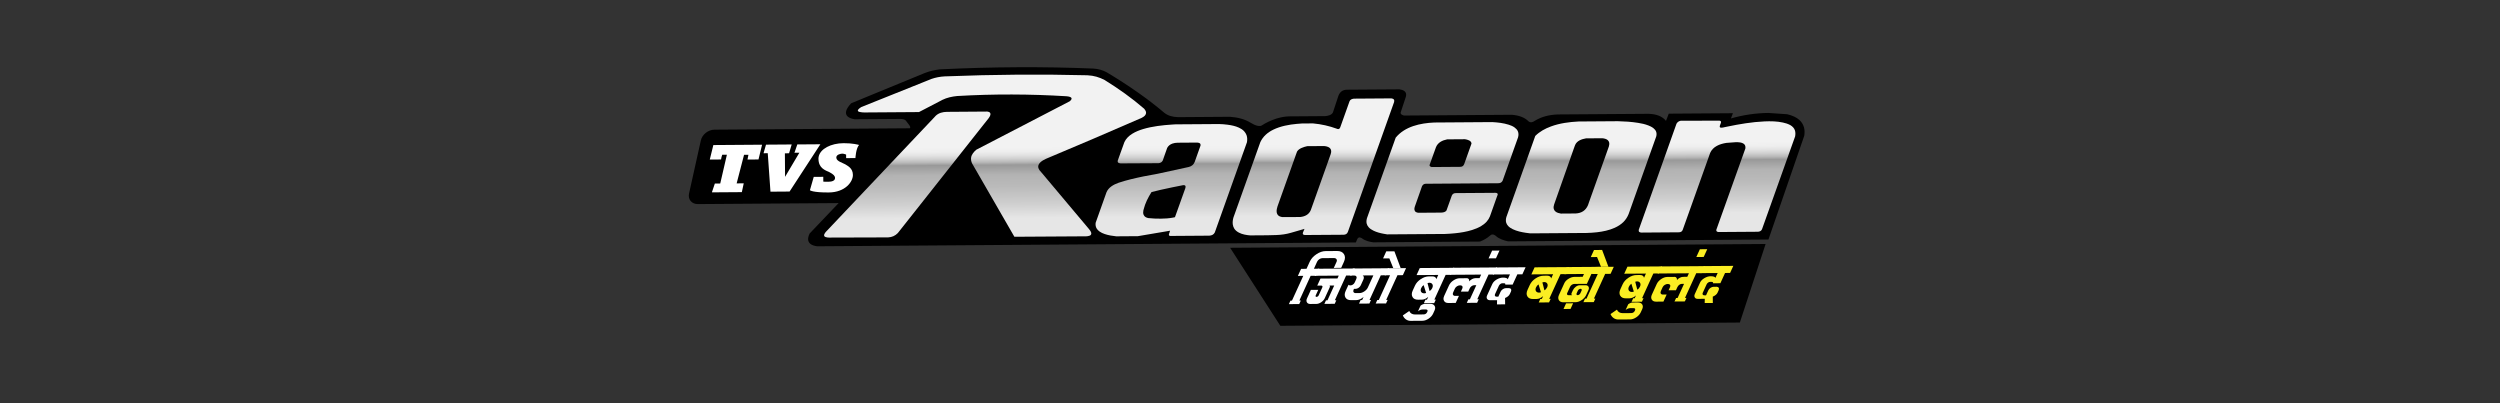 <svg width="372" height="60" viewBox="0 0 372 60" fill="none" xmlns="http://www.w3.org/2000/svg">
<rect x="0" y="0" width="372" height="60" fill="#333333" stroke="none"/>
<path d="M258.89 47.994L190.514 48.48L183.044 36.87L262.724 36.302L258.89 47.994Z" fill="black"/>
<path d="M268.423 18.927C268.308 18.513 268.068 18.134 267.727 17.832C267.316 17.468 266.725 17.188 265.943 17L263.129 16.806C261.268 16.828 259.395 17.101 257.561 17.623L257.858 16.845L248.311 16.913L247.898 17.989C247.382 17.324 246.507 16.967 245.285 16.934L231.797 17.03C230.459 17.077 229.336 17.387 228.362 17.985C228.123 18.159 227.771 18.311 227.448 18.057C226.895 17.492 226.083 17.172 224.958 17.078L208.91 17.193C208.366 17.047 208.403 16.811 208.415 16.747L209.194 14.39C209.226 14.269 209.257 14.088 209.215 13.919C209.176 13.759 209.072 13.62 208.921 13.517C208.761 13.409 208.535 13.334 208.23 13.294L200.419 13.349C199.794 13.361 199.384 13.659 199.153 14.264L198.337 16.737C198.13 17.135 197.587 17.235 197.21 17.277L191.818 17.316C191.264 17.327 190.685 17.423 190.052 17.609L189.916 17.646C189.073 17.93 188.361 18.265 187.747 18.671C187.603 18.752 187.434 18.773 187.213 18.736C186.804 18.671 186.413 18.458 186.082 18.257C185.265 17.754 184.231 17.458 183.004 17.377L175.299 17.432C174.434 17.411 173.762 17.198 173.231 16.771C173.218 16.763 173.204 16.753 173.192 16.74L173.187 16.734C170.839 14.738 167.972 12.729 164.674 10.756C164.099 10.441 163.413 10.248 162.697 10.203C155.316 9.897 147.64 9.938 139.873 10.319C139.091 10.408 138.364 10.576 137.721 10.824L137.497 10.908L126.674 15.357L126.638 15.382C126.279 15.773 125.875 16.286 125.879 16.782C125.882 17.267 126.305 17.594 127.153 17.746L133.989 17.698C134.246 17.703 134.564 17.733 134.769 17.922L135.325 18.652C135.372 18.716 135.475 18.873 135.431 19.034L135.382 19.087L106.302 19.294C105.388 19.3 104.484 20.014 104.29 20.881L102.529 28.804C102.338 29.669 102.927 30.374 103.841 30.368L124.785 30.219L120.485 34.733L120.47 34.759C120.285 35.139 120.214 35.464 120.254 35.721C120.287 35.941 120.407 36.143 120.589 36.292C120.806 36.467 121.129 36.582 121.589 36.648L201.749 36.077L201.969 35.561C202.026 35.446 202.115 35.364 202.203 35.336C202.305 35.307 202.466 35.346 202.622 35.432C203.138 35.851 203.844 35.991 204.341 36.058L220.201 35.944L220.238 35.94C220.83 35.702 221.301 35.424 221.676 35.09C221.933 34.824 222.226 34.825 222.561 35.084C223.023 35.551 223.819 35.783 224.398 35.915L263.145 35.639L268.474 20.198C268.526 19.878 268.558 19.393 268.431 18.925L268.423 18.927Z" fill="black"/>
<path fill-rule="evenodd" clip-rule="evenodd" d="M106.143 21.584L113.397 21.532L112.864 23.73L111.225 23.741L111.366 23.033L110.714 23.038L109.613 27.288L110.668 27.28L110.386 28.59L105.94 28.622L105.953 28.587H105.94L106.37 27.311L107.172 27.304L108.162 23.02L107.469 23.025L107.359 23.377L107.292 23.731H107.256L105.615 23.743L106.146 21.582L106.143 21.584ZM122.504 26.347V26.311L121.084 26.321L120.514 28.305C120.514 28.305 120.883 28.656 123.324 28.638C125.764 28.621 126.919 27.058 126.911 26.033C126.905 25.009 126.135 24.695 125.768 24.448C125.403 24.239 124.488 23.997 124.452 23.505C124.449 23.495 124.449 23.486 124.449 23.481C124.449 23.471 124.447 23.463 124.444 23.455C124.444 23.445 124.444 23.439 124.444 23.431C124.447 22.984 125.114 22.871 125.327 22.861C125.327 22.861 125.332 22.861 125.333 22.861H125.346C125.346 22.861 125.353 22.861 125.356 22.861C125.54 22.861 125.903 22.999 125.903 22.999L125.906 23.529L127.288 23.52C127.288 23.52 127.353 22.104 127.825 21.571H127.822L127.819 21.567C127.741 21.543 126.882 21.296 125.528 21.305C123.645 21.318 122.053 22.14 121.816 23.322C121.813 23.342 121.811 23.359 121.808 23.382C121.801 23.401 121.803 23.422 121.797 23.442C121.797 23.463 121.797 23.484 121.793 23.502C121.793 23.526 121.79 23.547 121.788 23.568C121.788 23.587 121.788 23.61 121.788 23.63C121.798 25.008 122.746 25.321 123.444 25.633C124.028 25.944 124.21 26.174 124.244 26.392V26.397V26.403V26.408C124.244 26.408 124.244 26.415 124.248 26.418C124.248 26.418 124.248 26.426 124.251 26.429C124.251 26.429 124.251 26.436 124.251 26.442V26.447V26.452C124.251 26.452 124.251 26.458 124.251 26.462C124.251 26.462 124.251 26.47 124.251 26.476C124.251 26.479 124.251 26.483 124.251 26.487C124.251 26.494 124.251 26.497 124.251 26.502C124.251 26.507 124.251 26.51 124.251 26.513C124.251 26.52 124.251 26.523 124.248 26.526C124.248 26.531 124.248 26.536 124.246 26.539V26.55C124.246 26.55 124.246 26.562 124.244 26.565C124.241 26.568 124.241 26.575 124.241 26.578C124.241 26.578 124.239 26.588 124.238 26.591C124.238 26.591 124.236 26.601 124.236 26.604C124.236 26.604 124.231 26.612 124.231 26.617C124.231 26.617 124.23 26.625 124.23 26.628C124.23 26.628 124.226 26.639 124.225 26.643C124.225 26.643 124.223 26.651 124.223 26.655C124.144 26.866 123.895 27.039 123.251 27.047C123.236 27.047 123.214 27.047 123.199 27.047H123.196C123.183 27.047 123.173 27.047 123.162 27.047C123.149 27.047 123.137 27.047 123.129 27.047H123.126C123.102 27.047 123.082 27.047 123.064 27.047H123.059C123.038 27.047 123.022 27.047 123.004 27.047H122.999C122.964 27.047 122.928 27.047 122.897 27.047H122.891C122.535 27.041 122.508 27.024 122.508 27.018L122.503 26.345L122.504 26.347ZM113.981 21.527L113.624 22.767H113.634L113.624 22.803L114.242 22.798L114.645 28.522L117.49 28.501L122.071 21.467L118.678 21.491H118.64L118.216 22.732L118.943 22.727L116.817 26.316L116.791 22.814L117.412 22.809L117.804 21.496L113.979 21.524L113.981 21.527ZM123.129 27.05C123.105 27.05 123.085 27.05 123.068 27.05H123.129Z" fill="white"/>
<path fill-rule="evenodd" clip-rule="evenodd" d="M267.088 19.407C266.979 19.063 266.709 18.794 266.378 18.605C266.034 18.425 265.674 18.312 265.299 18.233C264.409 18.039 263.473 18.026 262.548 18.065C260.676 18.151 258.852 18.461 257.024 18.84L256.342 18.982C256.243 18.996 256.005 19.032 255.927 18.94C255.883 18.888 255.886 18.799 255.914 18.721L255.923 18.678L256.06 18.309L256.068 18.293C256.128 18.097 256.066 17.981 255.852 17.953L250.09 17.969C249.806 18.018 249.609 18.162 249.465 18.403L243.841 34.206C243.8 34.505 243.982 34.599 244.261 34.607L249.837 34.566C250.106 34.555 250.291 34.455 250.388 34.201L254.472 22.757C254.888 21.799 255.902 21.416 256.889 21.262L258.209 21.164C258.46 21.152 258.704 21.154 258.954 21.198C259.11 21.227 259.27 21.272 259.4 21.351C259.519 21.422 259.615 21.518 259.668 21.637C259.728 21.77 259.733 21.935 259.715 22.084L255.393 34.177C255.342 34.4 255.479 34.49 255.683 34.526L261.593 34.484C261.869 34.458 262.091 34.359 262.192 34.096L267.112 20.305C267.166 20.027 267.178 19.692 267.086 19.407H267.088Z" fill="url(#paint0_linear_3184_9801)"/>
<path fill-rule="evenodd" clip-rule="evenodd" d="M246.417 19.55C246.334 19.362 246.184 19.197 246.017 19.063C245.797 18.892 245.542 18.767 245.277 18.667C244.777 18.473 244.261 18.359 243.735 18.279C242.753 18.122 241.735 18.057 240.752 18.036L234.887 18.078C233.501 18.149 232.092 18.332 230.79 18.812C229.92 19.128 229.099 19.577 228.447 20.229L224.155 32.275C224.069 32.553 224.038 32.87 224.126 33.151C224.187 33.328 224.29 33.493 224.416 33.63C224.609 33.836 224.854 33.988 225.111 34.109C225.712 34.398 226.38 34.539 227.034 34.638L227.693 34.725L236.106 34.665C236.609 34.652 237.114 34.615 237.619 34.562C238.522 34.458 239.439 34.269 240.27 33.894C240.744 33.679 241.187 33.404 241.549 33.051C241.894 32.712 242.162 32.299 242.338 31.851L246.447 20.307C246.517 20.046 246.516 19.778 246.415 19.55H246.417ZM239.396 21.808L236.398 30.218V30.226L236.29 30.533C235.954 31.322 235.34 31.714 234.47 31.764L232.263 31.78C231.993 31.736 231.686 31.66 231.467 31.484C231.341 31.382 231.243 31.246 231.203 31.096C231.139 30.874 231.186 30.62 231.256 30.413L234.279 21.838L234.378 21.575C234.649 20.939 235.351 20.701 235.996 20.588L238.414 20.57C238.687 20.595 239.021 20.661 239.234 20.852C239.34 20.945 239.414 21.07 239.447 21.216C239.489 21.41 239.447 21.634 239.395 21.809L239.396 21.808Z" fill="url(#paint1_linear_3184_9801)"/>
<path fill-rule="evenodd" clip-rule="evenodd" d="M225.851 19.52C225.755 19.307 225.583 19.126 225.385 18.98C225.122 18.781 224.815 18.655 224.499 18.557C223.713 18.306 222.863 18.214 222.045 18.168L213.418 18.23C211.335 18.322 209.038 18.815 207.68 20.483L203.406 32.459C203.328 32.723 203.299 33.006 203.36 33.265C203.406 33.46 203.508 33.64 203.638 33.794C203.831 34.023 204.099 34.19 204.377 34.326C204.857 34.56 205.383 34.693 205.891 34.786C206.065 34.816 206.233 34.85 206.405 34.875L215.034 34.814C215.515 34.791 216 34.764 216.482 34.712C217.347 34.626 218.217 34.484 219.052 34.222C219.527 34.073 219.988 33.886 220.405 33.632C220.709 33.449 220.993 33.231 221.223 32.969C221.425 32.739 221.589 32.48 221.702 32.194L222.705 29.373L222.85 28.987C222.907 28.746 222.7 28.697 222.506 28.692L216.558 28.734C216.292 28.756 216.128 28.877 216.024 29.113L215.235 31.325C215.065 31.566 214.736 31.626 214.453 31.634L211.044 31.659C210.928 31.646 210.788 31.613 210.687 31.549C210.566 31.474 210.491 31.356 210.468 31.22C210.441 31.072 210.475 30.905 210.515 30.776L211.591 27.722C211.707 27.486 211.879 27.352 212.151 27.342L223.012 27.264C223.309 27.243 223.493 27.099 223.613 26.837L223.658 26.695L225.885 20.442C225.973 20.134 225.979 19.802 225.851 19.519V19.52ZM217.878 24.389C217.865 24.402 217.865 24.424 217.859 24.444C217.76 24.689 217.583 24.812 217.308 24.824L213.043 24.855C212.9 24.817 212.681 24.744 212.718 24.56L213.669 21.911C213.947 21.206 214.62 20.877 215.343 20.735L217.993 20.716C218.365 20.777 218.931 20.919 218.961 21.361C218.595 22.37 218.233 23.378 217.881 24.39L217.878 24.389Z" fill="url(#paint2_linear_3184_9801)"/>
<path fill-rule="evenodd" clip-rule="evenodd" d="M207.053 14.639L201.455 14.679C201.201 14.715 200.922 14.799 200.818 15.053L199.426 18.952C199.357 19.125 199.242 19.246 199.028 19.198L198.939 19.162C197.793 18.742 196.593 18.47 195.374 18.363L193.731 18.375C193.475 18.386 193.222 18.404 192.967 18.434C191.811 18.538 190.547 18.768 189.479 19.287C188.651 19.691 187.943 20.273 187.536 21.153C186.195 24.888 184.863 28.627 183.535 32.363C183.444 32.69 183.389 33.054 183.439 33.401C183.471 33.626 183.549 33.846 183.671 34.037C183.835 34.283 184.077 34.47 184.346 34.613C184.861 34.884 185.465 34.981 186.028 35.027L188.558 35.009C188.734 34.991 189.665 34.977 189.906 34.973C190.656 34.949 191.402 34.846 192.12 34.632C192.78 34.428 193.443 34.234 194.111 34.056L193.884 34.587C193.796 34.831 193.895 34.946 194.155 34.97L199.935 34.93C200.237 34.917 200.453 34.794 200.562 34.511L207.442 15.187C207.525 14.862 207.39 14.685 207.05 14.643L207.053 14.639ZM197.996 22.976C197.983 22.987 197.986 23.007 197.978 23.021L195.054 31.241C194.775 31.928 194.184 32.217 193.462 32.292L190.784 32.303C190.574 32.267 190.375 32.198 190.227 32.077C190.078 31.946 189.99 31.756 189.966 31.545C189.935 31.255 190.021 30.928 190.097 30.695L192.996 22.564C193.261 22.085 193.999 21.863 194.512 21.75L197.005 21.732C197.259 21.75 197.596 21.808 197.815 21.977C197.961 22.086 198.052 22.248 198.075 22.429C198.099 22.615 198.049 22.821 197.994 22.978L197.996 22.976Z" fill="url(#paint3_linear_3184_9801)"/>
<path fill-rule="evenodd" clip-rule="evenodd" d="M185.49 20.122C185.41 19.905 185.282 19.695 185.121 19.522C184.907 19.294 184.638 19.128 184.354 18.995C183.828 18.754 183.238 18.631 182.667 18.557C182.24 18.498 181.812 18.469 181.385 18.458L174.929 18.503L174.431 18.532C172.988 18.625 171.467 18.794 170.084 19.208C169.008 19.538 167.796 20.091 167.309 21.148L166.348 23.824L166.34 23.842C166.315 23.913 166.296 24.004 166.317 24.075C166.33 24.141 166.372 24.191 166.427 24.227C166.525 24.293 166.677 24.309 166.776 24.314L172.383 24.284C172.675 24.255 172.884 24.141 173.017 23.886L173.678 22.006C173.852 21.693 174.105 21.492 174.451 21.366C174.701 21.274 174.968 21.245 175.233 21.236L178.153 21.215C178.276 21.224 178.471 21.254 178.567 21.355C178.642 21.431 178.655 21.549 178.637 21.667L177.775 24.083L177.767 24.102C177.6 24.521 177.298 24.746 176.859 24.855L176.832 24.859L172.321 25.843C172.143 25.872 171.964 25.911 171.784 25.948L171.326 26.03C170.928 26.103 170.532 26.176 170.135 26.253C168.911 26.506 167.599 26.805 166.421 27.204C165.692 27.468 164.954 27.876 164.647 28.607L163.035 33.143C162.991 33.433 163.028 33.727 163.168 33.978C163.274 34.164 163.434 34.321 163.611 34.447C163.845 34.615 164.109 34.732 164.379 34.824C164.929 35.01 165.52 35.107 166.096 35.165L169.321 35.142L174.108 34.329L173.946 34.83C173.902 34.974 173.946 35.081 174.107 35.108L179.942 35.066C180.304 35.045 180.591 34.919 180.76 34.594L185.547 21.164C185.607 20.809 185.607 20.454 185.49 20.124V20.122ZM176.374 28.013L174.834 32.317C174.735 32.343 174.632 32.362 174.53 32.382C173.93 32.498 173.329 32.532 172.728 32.537C172.112 32.55 171.49 32.513 170.873 32.451C170.571 32.393 170.31 32.265 170.177 31.98C170.078 31.769 170.091 31.532 170.135 31.308L170.146 31.272L170.17 31.172C170.174 31.16 170.182 31.148 170.18 31.136C170.409 30.229 170.837 29.377 171.344 28.582C171.795 28.468 172.245 28.356 172.696 28.249C173.297 28.115 173.896 27.989 174.496 27.861C174.962 27.756 175.431 27.664 175.897 27.583L175.978 27.564C176.058 27.551 176.186 27.536 176.273 27.568C176.348 27.593 176.398 27.648 176.411 27.727C176.424 27.819 176.395 27.94 176.374 28.01V28.013Z" fill="url(#paint4_linear_3184_9801)"/>
<path fill-rule="evenodd" clip-rule="evenodd" d="M162.044 34.085L154.907 25.592L154.664 25.309C154.573 25.173 154.49 24.984 154.483 24.808C154.479 24.575 154.607 24.364 154.774 24.19C155.014 23.945 155.332 23.774 155.631 23.635C160.398 21.631 165.157 19.605 169.894 17.531C170.095 17.426 170.327 17.284 170.447 17.082C170.515 16.97 170.546 16.841 170.533 16.713C170.507 16.517 170.373 16.325 170.256 16.184C168.423 14.592 166.428 13.181 164.359 11.9C163.573 11.486 162.75 11.249 161.856 11.206L161.711 11.199C154.779 11.025 147.849 11.085 140.922 11.355L140.537 11.367C139.878 11.406 139.227 11.529 138.606 11.743L137.934 12.014L128.165 15.928C128.135 15.949 127.852 16.122 127.725 16.276C127.657 16.36 127.631 16.439 127.651 16.498C127.682 16.575 127.786 16.627 127.912 16.659C128.151 16.723 128.471 16.729 128.621 16.734L136.742 16.676L140.079 14.939L140.209 14.867C140.897 14.528 141.659 14.364 142.423 14.288C147.854 13.97 153.292 13.989 158.725 14.324C158.855 14.337 159.121 14.369 159.293 14.46C159.366 14.497 159.421 14.544 159.442 14.604C159.466 14.673 159.445 14.758 159.392 14.843C159.329 14.934 159.225 15.028 159.173 15.071L145.278 22.276C144.931 22.566 144.59 22.956 144.507 23.405C144.451 23.703 144.511 24.023 144.637 24.3L150.94 35.231L161.627 35.163C161.749 35.157 161.976 35.138 162.14 35.068C162.232 35.029 162.305 34.977 162.344 34.908C162.4 34.821 162.398 34.707 162.361 34.597C162.301 34.402 162.14 34.199 162.042 34.086L162.044 34.085Z" fill="url(#paint5_linear_3184_9801)"/>
<path fill-rule="evenodd" clip-rule="evenodd" d="M147.383 17.008C147.385 16.912 147.365 16.814 147.291 16.746C147.197 16.655 147.016 16.615 146.906 16.6L140.902 16.644C140.29 16.655 139.696 16.796 139.243 17.22C139.191 17.279 139.13 17.337 139.078 17.399C133.744 23.037 128.404 28.669 123.073 34.307C123.021 34.366 122.964 34.423 122.908 34.478C122.841 34.557 122.713 34.708 122.656 34.85C122.619 34.945 122.611 35.039 122.645 35.114C122.675 35.183 122.745 35.237 122.838 35.27C123 35.337 123.224 35.351 123.346 35.351L132.15 35.325C132.728 35.296 133.197 35.089 133.595 34.68L147.114 17.583C147.224 17.43 147.365 17.213 147.38 17.009L147.383 17.008Z" fill="url(#paint6_linear_3184_9801)"/>
<path d="M233.486 39.741L233.002 40.791L232.2 40.797L230.52 44.475H230.739L230.499 44.997L228.962 45.009L229.199 44.485H229.421L229.614 44.062C229.47 44.195 229.316 44.3 229.147 44.375C228.977 44.447 228.811 44.488 228.65 44.488L228.102 44.491C227.706 44.494 227.43 44.363 227.272 44.1C227.116 43.834 227.125 43.514 227.297 43.134L227.633 42.4C227.806 42.023 228.09 41.7 228.491 41.431C228.891 41.164 229.29 41.028 229.684 41.025L230.236 41.022C230.397 41.022 230.528 41.054 230.631 41.129C230.731 41.201 230.793 41.303 230.812 41.436L231.101 40.805L227.868 40.828L228.348 39.778L233.484 39.741H233.486ZM228.551 43.317C228.644 43.469 228.803 43.545 229.03 43.543C229.072 43.543 229.118 43.537 229.165 43.524C229.209 43.514 229.252 43.503 229.296 43.488L228.931 42.317C228.858 42.366 228.788 42.431 228.722 42.507C228.658 42.584 228.605 42.668 228.563 42.759C228.464 42.977 228.46 43.162 228.55 43.315L228.551 43.317ZM229.811 43.202C229.899 43.152 229.978 43.087 230.046 43.008C230.116 42.925 230.173 42.84 230.217 42.749C230.314 42.532 230.317 42.348 230.228 42.196C230.137 42.042 229.976 41.966 229.749 41.968C229.705 41.968 229.626 41.987 229.506 42.023L229.811 43.204V43.202Z" fill="#FBEE23"/>
<path d="M238.367 39.705L237.886 40.755L236.799 40.763L236.128 42.235L234.26 42.248C234.135 42.248 234.013 42.29 233.892 42.371C233.77 42.452 233.684 42.552 233.629 42.67L233.197 43.614C233.158 43.699 233.158 43.771 233.194 43.834C233.231 43.896 233.294 43.928 233.38 43.927L233.931 43.923C233.877 43.896 233.843 43.852 233.832 43.794C233.819 43.734 233.827 43.673 233.854 43.61L234.046 43.189C234.138 42.987 234.283 42.811 234.476 42.668C234.669 42.523 234.857 42.452 235.042 42.45L235.919 42.444C236.133 42.444 236.281 42.511 236.367 42.655C236.45 42.796 236.448 42.971 236.356 43.173L236.018 43.909C235.886 44.195 235.666 44.444 235.354 44.651C235.046 44.86 234.737 44.965 234.439 44.967L232.625 44.98C232.311 44.981 232.088 44.874 231.962 44.659C231.832 44.444 231.838 44.185 231.975 43.885L232.767 42.151C232.885 41.892 233.093 41.669 233.395 41.483C233.695 41.295 233.997 41.201 234.297 41.198L235.505 41.19L235.698 40.768L232.785 40.789L233.265 39.739L238.365 39.704L238.367 39.705ZM234.599 43.66C234.568 43.729 234.568 43.791 234.598 43.843C234.628 43.896 234.68 43.92 234.755 43.92C234.828 43.92 234.903 43.893 234.982 43.839C235.062 43.788 235.119 43.724 235.15 43.655L235.343 43.234C235.375 43.163 235.375 43.103 235.343 43.05C235.312 42.998 235.26 42.972 235.185 42.972C235.112 42.972 235.038 43 234.956 43.052C234.878 43.105 234.823 43.166 234.792 43.236L234.599 43.657V43.66Z" fill="#FBEE23"/>
<path d="M233.035 45.137L234.079 45.129L233.696 45.97L232.65 45.978L233.033 45.137H233.035Z" fill="#FBEE23"/>
<path d="M240.135 39.695L239.655 40.745L238.851 40.752L237.175 44.429H237.392L237.152 44.952L235.613 44.963L235.854 44.439H236.073L237.753 40.76L236.949 40.766L237.431 39.717L240.135 39.697V39.695Z" fill="#FBEE23"/>
<path d="M239.334 39.697L238.235 39.705L237.641 38.245L236.708 38.251L237.187 37.2L238.396 37.192L239.334 39.699V39.697Z" fill="#FBEE23"/>
<path d="M247.3 39.642L246.82 40.691L246.016 40.698L244.336 44.376H244.559L244.318 44.898L242.78 44.909L243.018 44.385H243.237L243.431 43.963C243.289 44.096 243.134 44.201 242.965 44.275C242.798 44.348 242.634 44.389 242.47 44.389L241.921 44.392C241.525 44.395 241.249 44.264 241.092 44C240.933 43.735 240.942 43.415 241.114 43.035L241.45 42.301C241.622 41.924 241.91 41.6 242.309 41.332C242.71 41.065 243.108 40.929 243.502 40.926L244.052 40.923C244.215 40.923 244.346 40.955 244.447 41.029C244.547 41.102 244.609 41.204 244.629 41.337L244.916 40.706L241.686 40.728L242.166 39.679L247.3 39.642ZM242.369 43.218C242.462 43.37 242.619 43.446 242.848 43.444C242.89 43.444 242.936 43.438 242.979 43.425C243.025 43.415 243.069 43.404 243.112 43.389L242.747 42.218C242.674 42.267 242.604 42.331 242.539 42.407C242.475 42.485 242.423 42.569 242.38 42.66C242.28 42.878 242.278 43.062 242.367 43.216L242.369 43.218ZM243.627 43.103C243.715 43.053 243.794 42.988 243.866 42.909C243.935 42.826 243.989 42.74 244.031 42.65C244.132 42.433 244.135 42.249 244.044 42.097C243.953 41.943 243.796 41.867 243.567 41.869C243.523 41.869 243.442 41.888 243.323 41.924L243.627 43.104V43.103Z" fill="#FBEE23"/>
<path d="M240.6 46.078C240.669 46.244 240.78 46.374 240.929 46.463C241.078 46.553 241.255 46.599 241.458 46.597L242.723 46.587C242.978 46.586 243.164 46.461 243.276 46.215C243.387 45.971 243.317 45.848 243.06 45.85L242.565 45.853C242.463 45.853 242.354 45.879 242.237 45.924C242.122 45.969 242.007 46.036 241.895 46.12L242.278 45.279C242.39 45.195 242.504 45.129 242.62 45.083C242.736 45.036 242.846 45.014 242.947 45.014L243.718 45.009C244.018 45.007 244.232 45.103 244.359 45.297C244.485 45.492 244.485 45.725 244.362 45.997L244.146 46.469C244.015 46.757 243.794 47.005 243.482 47.213C243.172 47.422 242.867 47.525 242.567 47.529L240.807 47.541C240.553 47.543 240.32 47.474 240.114 47.333C239.908 47.192 239.752 46.99 239.644 46.734L240.6 46.078Z" fill="#FBEE23"/>
<path d="M253.686 39.596L253.206 40.646L252.404 40.652L250.726 44.33H250.945L250.704 44.852L249.166 44.864L249.406 44.34H249.625L250.586 42.236L250.255 42.239C250.13 42.239 250.006 42.286 249.88 42.378C249.755 42.469 249.662 42.582 249.599 42.714L249.383 43.188L248.284 43.196L248.502 42.722C248.562 42.59 248.559 42.478 248.495 42.388C248.43 42.297 248.322 42.252 248.167 42.254C248.015 42.254 247.862 42.3 247.715 42.393C247.569 42.485 247.463 42.596 247.403 42.729L247.14 43.308C247.072 43.455 247.069 43.578 247.127 43.682C247.19 43.782 247.296 43.832 247.448 43.83L247.999 43.827L247.518 44.877L246.419 44.885C246.117 44.886 245.908 44.786 245.785 44.581C245.665 44.377 245.669 44.13 245.801 43.843L246.52 42.266C246.651 41.98 246.874 41.733 247.182 41.524C247.492 41.317 247.799 41.212 248.099 41.21L249.198 41.202C249.309 41.202 249.393 41.244 249.456 41.332C249.52 41.419 249.542 41.531 249.533 41.671C249.648 41.529 249.792 41.416 249.964 41.328C250.133 41.239 250.302 41.194 250.463 41.194L251.07 41.189L251.308 40.664L246.658 40.696L247.138 39.646L253.689 39.599L253.686 39.596Z" fill="#FBEE23"/>
<path d="M252.938 37.088L254.039 37.08L253.511 38.235L252.412 38.243L252.94 37.088H252.938Z" fill="#FBEE23"/>
<path d="M257.917 39.565L257.436 40.614L256.689 40.619L255.993 42.143L254.894 42.151C254.919 42.094 254.914 42.046 254.878 42.005C254.842 41.965 254.789 41.944 254.714 41.944H254.44C254.35 41.947 254.256 41.984 254.157 42.057C254.058 42.13 253.985 42.217 253.941 42.316L253.367 43.576C253.321 43.673 253.321 43.76 253.364 43.833C253.409 43.906 253.48 43.943 253.583 43.943H253.859L254.195 43.204C254.261 43.056 254.372 42.932 254.524 42.83C254.677 42.727 254.831 42.675 254.983 42.673L255.423 42.67C255.578 42.67 255.685 42.72 255.743 42.822C255.803 42.922 255.8 43.045 255.733 43.192L255.566 43.559C255.511 43.679 255.42 43.789 255.293 43.891C255.165 43.993 255.022 44.075 254.86 44.14L254.868 45.083L253.659 45.091L253.672 44.462L252.628 44.47C252.416 44.47 252.266 44.402 252.183 44.258C252.097 44.116 252.102 43.943 252.195 43.741L252.963 42.059C253.079 41.8 253.295 41.578 253.607 41.391C253.919 41.201 254.234 41.108 254.547 41.104C254.753 41.104 254.917 41.125 255.043 41.169C255.17 41.213 255.238 41.277 255.251 41.361L255.587 40.626L253.037 40.643L253.518 39.594L257.915 39.563L257.917 39.565Z" fill="#FBEE23"/>
<path d="M194.408 40L194.886 38.949C195.086 38.515 195.417 38.143 195.88 37.833C196.342 37.524 196.802 37.365 197.256 37.362L198.962 37.349C199.446 37.346 199.783 37.503 199.985 37.818C200.183 38.135 200.18 38.519 199.975 38.965L199.568 39.858L198.467 39.866L198.874 38.973C198.948 38.813 198.946 38.675 198.868 38.565C198.792 38.454 198.662 38.399 198.478 38.4L196.774 38.412C196.62 38.412 196.469 38.465 196.316 38.567C196.164 38.669 196.055 38.794 195.987 38.941L195.508 39.992L196.308 39.985L195.828 41.035L195.024 41.041L193.346 44.719H193.565L193.325 45.243L191.786 45.255L192.025 44.729H192.245L193.925 41.05L193.124 41.056L193.604 40.006L194.406 40H194.408Z" fill="white"/>
<path d="M201.588 39.948L201.107 40.998L200.304 41.004L198.625 44.682H198.844L198.606 45.206L197.067 45.217L197.306 44.691H197.526L198.533 42.484L197.82 42.489C197.864 42.503 197.888 42.537 197.89 42.597C197.893 42.657 197.875 42.727 197.841 42.801L197.122 44.378C197.015 44.609 196.838 44.808 196.591 44.975C196.345 45.139 196.1 45.224 195.858 45.225L194.978 45.232C194.735 45.233 194.566 45.151 194.468 44.989C194.373 44.826 194.376 44.628 194.483 44.397L195.059 43.136L196.156 43.128L195.772 43.967C195.746 44.025 195.746 44.074 195.772 44.116C195.796 44.156 195.837 44.177 195.898 44.177C195.954 44.177 196.015 44.156 196.077 44.114C196.14 44.072 196.187 44.022 196.213 43.964L196.763 42.757C196.796 42.688 196.798 42.625 196.765 42.573C196.733 42.521 196.681 42.495 196.609 42.495L196.004 42.5L196.486 41.45L199.013 41.433L199.205 41.012L195.611 41.038L196.093 39.988L201.588 39.95V39.948Z" fill="white"/>
<path d="M206.744 39.91L206.265 40.96L205.461 40.967L203.781 44.644H204.002L203.762 45.168L202.223 45.18L202.463 44.654H202.682L202.898 44.18C202.742 44.327 202.567 44.444 202.372 44.529C202.176 44.614 201.986 44.657 201.804 44.659L201.033 44.664C200.637 44.667 200.36 44.536 200.205 44.272C200.048 44.009 200.056 43.687 200.227 43.308L200.66 42.362C200.681 42.398 200.715 42.424 200.762 42.44C200.808 42.456 200.869 42.466 200.944 42.466C201.067 42.466 201.192 42.424 201.312 42.343C201.431 42.262 201.52 42.162 201.575 42.042L201.816 41.516C201.884 41.369 201.885 41.248 201.827 41.146C201.767 41.046 201.661 40.996 201.507 40.997L200.89 41.002L201.371 39.953L206.747 39.914L206.744 39.91ZM202.936 41.232C202.952 41.347 202.931 41.474 202.864 41.615L202.481 42.455C202.413 42.602 202.304 42.726 202.152 42.83C201.999 42.932 201.845 42.983 201.691 42.985H201.47L201.421 43.09C201.355 43.237 201.35 43.362 201.411 43.464C201.47 43.564 201.577 43.614 201.731 43.612L202.281 43.609C202.522 43.608 202.767 43.523 203.015 43.359C203.262 43.194 203.439 42.995 203.544 42.762L204.359 40.976L202.767 40.987C202.863 41.034 202.918 41.118 202.934 41.233L202.936 41.232Z" fill="white"/>
<path d="M209.224 39.894L208.745 40.944L207.943 40.95L206.263 44.628H206.484L206.242 45.152L204.703 45.163L204.942 44.638H205.164L206.841 40.958L206.037 40.965L206.519 39.915L209.222 39.896L209.224 39.894Z" fill="white"/>
<path d="M208.423 39.9L207.324 39.908L206.734 38.447L205.798 38.454L206.277 37.403L207.488 37.395L208.423 39.901V39.9Z" fill="white"/>
<path d="M216.391 39.844L215.914 40.894L215.111 40.901L213.431 44.578H213.651L213.411 45.102L211.872 45.114L212.111 44.588H212.333L212.525 44.166C212.382 44.3 212.229 44.405 212.059 44.48C211.889 44.554 211.723 44.591 211.564 44.593L211.014 44.596C210.618 44.599 210.342 44.468 210.187 44.205C210.03 43.94 210.036 43.619 210.209 43.241L210.545 42.507C210.718 42.128 211.002 41.805 211.405 41.538C211.806 41.269 212.202 41.133 212.599 41.13L213.15 41.127C213.309 41.127 213.442 41.161 213.543 41.234C213.645 41.306 213.706 41.408 213.728 41.543L214.012 40.912L210.782 40.934L211.262 39.885L216.393 39.848L216.391 39.844ZM211.46 43.419C211.551 43.571 211.71 43.647 211.939 43.645C211.981 43.645 212.026 43.64 212.072 43.629C212.117 43.616 212.161 43.605 212.205 43.59L211.84 42.421C211.768 42.469 211.699 42.534 211.632 42.61C211.569 42.689 211.515 42.772 211.475 42.864C211.374 43.082 211.371 43.267 211.46 43.42V43.419ZM212.72 43.306C212.807 43.255 212.887 43.191 212.955 43.11C213.026 43.029 213.08 42.942 213.124 42.851C213.223 42.634 213.226 42.45 213.137 42.296C213.044 42.143 212.885 42.068 212.658 42.07C212.614 42.07 212.533 42.088 212.414 42.125L212.72 43.307V43.306Z" fill="white"/>
<path d="M209.698 46.278C209.769 46.445 209.878 46.572 210.027 46.663C210.177 46.754 210.354 46.797 210.558 46.795L211.824 46.786C212.081 46.784 212.264 46.661 212.376 46.415C212.49 46.17 212.417 46.048 212.16 46.05L211.667 46.053C211.563 46.053 211.454 46.077 211.339 46.123C211.222 46.17 211.108 46.234 210.996 46.318L211.38 45.479C211.49 45.395 211.605 45.327 211.72 45.282C211.837 45.236 211.949 45.214 212.05 45.212L212.818 45.207C213.118 45.206 213.331 45.301 213.457 45.495C213.585 45.691 213.587 45.922 213.46 46.197L213.245 46.671C213.113 46.957 212.892 47.205 212.582 47.413C212.271 47.62 211.965 47.727 211.665 47.73L209.906 47.743C209.649 47.745 209.417 47.674 209.213 47.533C209.006 47.391 208.847 47.192 208.74 46.935L209.696 46.278H209.698Z" fill="white"/>
<path d="M222.777 39.796L222.298 40.846L221.496 40.852L219.816 44.53H220.036L219.795 45.054L218.258 45.066L218.497 44.54H218.716L219.677 42.438H219.347C219.222 42.441 219.096 42.488 218.972 42.578C218.847 42.669 218.753 42.782 218.693 42.915L218.476 43.387L217.377 43.395L217.593 42.923C217.653 42.79 217.65 42.677 217.586 42.588C217.521 42.499 217.413 42.454 217.26 42.455C217.104 42.455 216.953 42.502 216.807 42.594C216.661 42.685 216.556 42.798 216.494 42.931L216.231 43.508C216.163 43.655 216.16 43.78 216.22 43.879C216.278 43.979 216.385 44.031 216.541 44.029L217.09 44.026L216.609 45.077L215.51 45.085C215.21 45.087 214.997 44.985 214.879 44.779C214.755 44.574 214.762 44.33 214.89 44.042L215.611 42.467C215.742 42.179 215.961 41.931 216.273 41.723C216.583 41.516 216.888 41.409 217.19 41.406L218.289 41.398C218.399 41.398 218.486 41.44 218.547 41.527C218.61 41.614 218.635 41.726 218.623 41.867C218.739 41.726 218.88 41.613 219.052 41.524C219.224 41.435 219.393 41.389 219.554 41.388L220.157 41.383L220.398 40.859L215.747 40.891L216.228 39.842L222.779 39.795L222.777 39.796Z" fill="white"/>
<path d="M222.027 37.291L223.124 37.283L222.599 38.438L221.498 38.446L222.027 37.291Z" fill="white"/>
<path d="M227.008 39.767L226.528 40.817L225.781 40.822L225.083 42.346L223.986 42.354C224.01 42.299 224.005 42.25 223.97 42.208C223.936 42.168 223.88 42.147 223.807 42.147H223.533C223.445 42.15 223.351 42.187 223.251 42.26C223.152 42.333 223.079 42.418 223.035 42.517L222.457 43.777C222.415 43.876 222.415 43.961 222.457 44.036C222.499 44.107 222.572 44.144 222.676 44.144H222.952L223.288 43.407C223.353 43.261 223.465 43.135 223.618 43.033C223.768 42.929 223.923 42.878 224.075 42.876L224.515 42.873C224.669 42.873 224.776 42.921 224.837 43.023C224.897 43.123 224.892 43.248 224.828 43.394L224.656 43.761C224.603 43.88 224.513 43.992 224.385 44.094C224.259 44.196 224.114 44.28 223.954 44.343L223.963 45.286L222.752 45.294L222.764 44.665L221.722 44.673C221.509 44.673 221.361 44.603 221.275 44.463C221.189 44.32 221.194 44.146 221.287 43.943L222.054 42.263C222.173 42.003 222.389 41.779 222.7 41.592C223.014 41.406 223.327 41.312 223.642 41.309C223.846 41.309 224.012 41.328 224.139 41.372C224.264 41.417 224.332 41.48 224.348 41.566L224.682 40.828L222.132 40.846L222.611 39.797L227.007 39.766L227.008 39.767Z" fill="white"/>
<defs>
<linearGradient id="paint0_linear_3184_9801" x1="255.458" y1="21.159" x2="255.533" y2="31.68" gradientUnits="userSpaceOnUse">
<stop stop-color="#F2F2F2"/>
<stop offset="0.06" stop-color="#EEEEEE"/>
<stop offset="0.11" stop-color="#E3E3E3"/>
<stop offset="0.16" stop-color="#D1D1D1"/>
<stop offset="0.21" stop-color="#B8B8B8"/>
<stop offset="0.25" stop-color="#999999"/>
<stop offset="0.33" stop-color="#A8A8A8"/>
<stop offset="0.39" stop-color="#B3B3B3"/>
<stop offset="0.55" stop-color="#BABABA"/>
<stop offset="0.8" stop-color="#CFCFCF"/>
<stop offset="1" stop-color="#E6E6E6"/>
</linearGradient>
<linearGradient id="paint1_linear_3184_9801" x1="235.277" y1="21.293" x2="235.277" y2="31.873" gradientUnits="userSpaceOnUse">
<stop stop-color="#F2F2F2"/>
<stop offset="0.06" stop-color="#EEEEEE"/>
<stop offset="0.11" stop-color="#E3E3E3"/>
<stop offset="0.16" stop-color="#D1D1D1"/>
<stop offset="0.21" stop-color="#B8B8B8"/>
<stop offset="0.25" stop-color="#999999"/>
<stop offset="0.33" stop-color="#A8A8A8"/>
<stop offset="0.39" stop-color="#B3B3B3"/>
<stop offset="0.55" stop-color="#BABABA"/>
<stop offset="0.8" stop-color="#CFCFCF"/>
<stop offset="1" stop-color="#E6E6E6"/>
</linearGradient>
<linearGradient id="paint2_linear_3184_9801" x1="214.632" y1="21.43" x2="214.631" y2="32.02" gradientUnits="userSpaceOnUse">
<stop stop-color="#F2F2F2"/>
<stop offset="0.06" stop-color="#EEEEEE"/>
<stop offset="0.11" stop-color="#E3E3E3"/>
<stop offset="0.16" stop-color="#D1D1D1"/>
<stop offset="0.21" stop-color="#B8B8B8"/>
<stop offset="0.25" stop-color="#999999"/>
<stop offset="0.33" stop-color="#A8A8A8"/>
<stop offset="0.39" stop-color="#B3B3B3"/>
<stop offset="0.55" stop-color="#BABABA"/>
<stop offset="0.8" stop-color="#CFCFCF"/>
<stop offset="1" stop-color="#E6E6E6"/>
</linearGradient>
<linearGradient id="paint3_linear_3184_9801" x1="195.437" y1="21.567" x2="195.437" y2="32.166" gradientUnits="userSpaceOnUse">
<stop stop-color="#F2F2F2"/>
<stop offset="0.06" stop-color="#EEEEEE"/>
<stop offset="0.11" stop-color="#E3E3E3"/>
<stop offset="0.16" stop-color="#D1D1D1"/>
<stop offset="0.21" stop-color="#B8B8B8"/>
<stop offset="0.25" stop-color="#999999"/>
<stop offset="0.33" stop-color="#A8A8A8"/>
<stop offset="0.39" stop-color="#B3B3B3"/>
<stop offset="0.55" stop-color="#BABABA"/>
<stop offset="0.8" stop-color="#CFCFCF"/>
<stop offset="1" stop-color="#E6E6E6"/>
</linearGradient>
<linearGradient id="paint4_linear_3184_9801" x1="174.296" y1="21.719" x2="174.296" y2="32.308" gradientUnits="userSpaceOnUse">
<stop stop-color="#F2F2F2"/>
<stop offset="0.06" stop-color="#EEEEEE"/>
<stop offset="0.11" stop-color="#E3E3E3"/>
<stop offset="0.16" stop-color="#D1D1D1"/>
<stop offset="0.21" stop-color="#B8B8B8"/>
<stop offset="0.25" stop-color="#999999"/>
<stop offset="0.33" stop-color="#A8A8A8"/>
<stop offset="0.39" stop-color="#B3B3B3"/>
<stop offset="0.55" stop-color="#BABABA"/>
<stop offset="0.8" stop-color="#CFCFCF"/>
<stop offset="1" stop-color="#E6E6E6"/>
</linearGradient>
<linearGradient id="paint5_linear_3184_9801" x1="149.135" y1="21.922" x2="149.21" y2="32.443" gradientUnits="userSpaceOnUse">
<stop stop-color="#F2F2F2"/>
<stop offset="0.06" stop-color="#EEEEEE"/>
<stop offset="0.11" stop-color="#E3E3E3"/>
<stop offset="0.16" stop-color="#D1D1D1"/>
<stop offset="0.21" stop-color="#B8B8B8"/>
<stop offset="0.25" stop-color="#999999"/>
<stop offset="0.33" stop-color="#A8A8A8"/>
<stop offset="0.39" stop-color="#B3B3B3"/>
<stop offset="0.55" stop-color="#BABABA"/>
<stop offset="0.8" stop-color="#CFCFCF"/>
<stop offset="1" stop-color="#E6E6E6"/>
</linearGradient>
<linearGradient id="paint6_linear_3184_9801" x1="134.984" y1="22.025" x2="135.059" y2="32.544" gradientUnits="userSpaceOnUse">
<stop stop-color="#F2F2F2"/>
<stop offset="0.06" stop-color="#EEEEEE"/>
<stop offset="0.11" stop-color="#E3E3E3"/>
<stop offset="0.16" stop-color="#D1D1D1"/>
<stop offset="0.21" stop-color="#B8B8B8"/>
<stop offset="0.25" stop-color="#999999"/>
<stop offset="0.33" stop-color="#A8A8A8"/>
<stop offset="0.39" stop-color="#B3B3B3"/>
<stop offset="0.55" stop-color="#BABABA"/>
<stop offset="0.8" stop-color="#CFCFCF"/>
<stop offset="1" stop-color="#E6E6E6"/>
</linearGradient>
</defs>
</svg>
